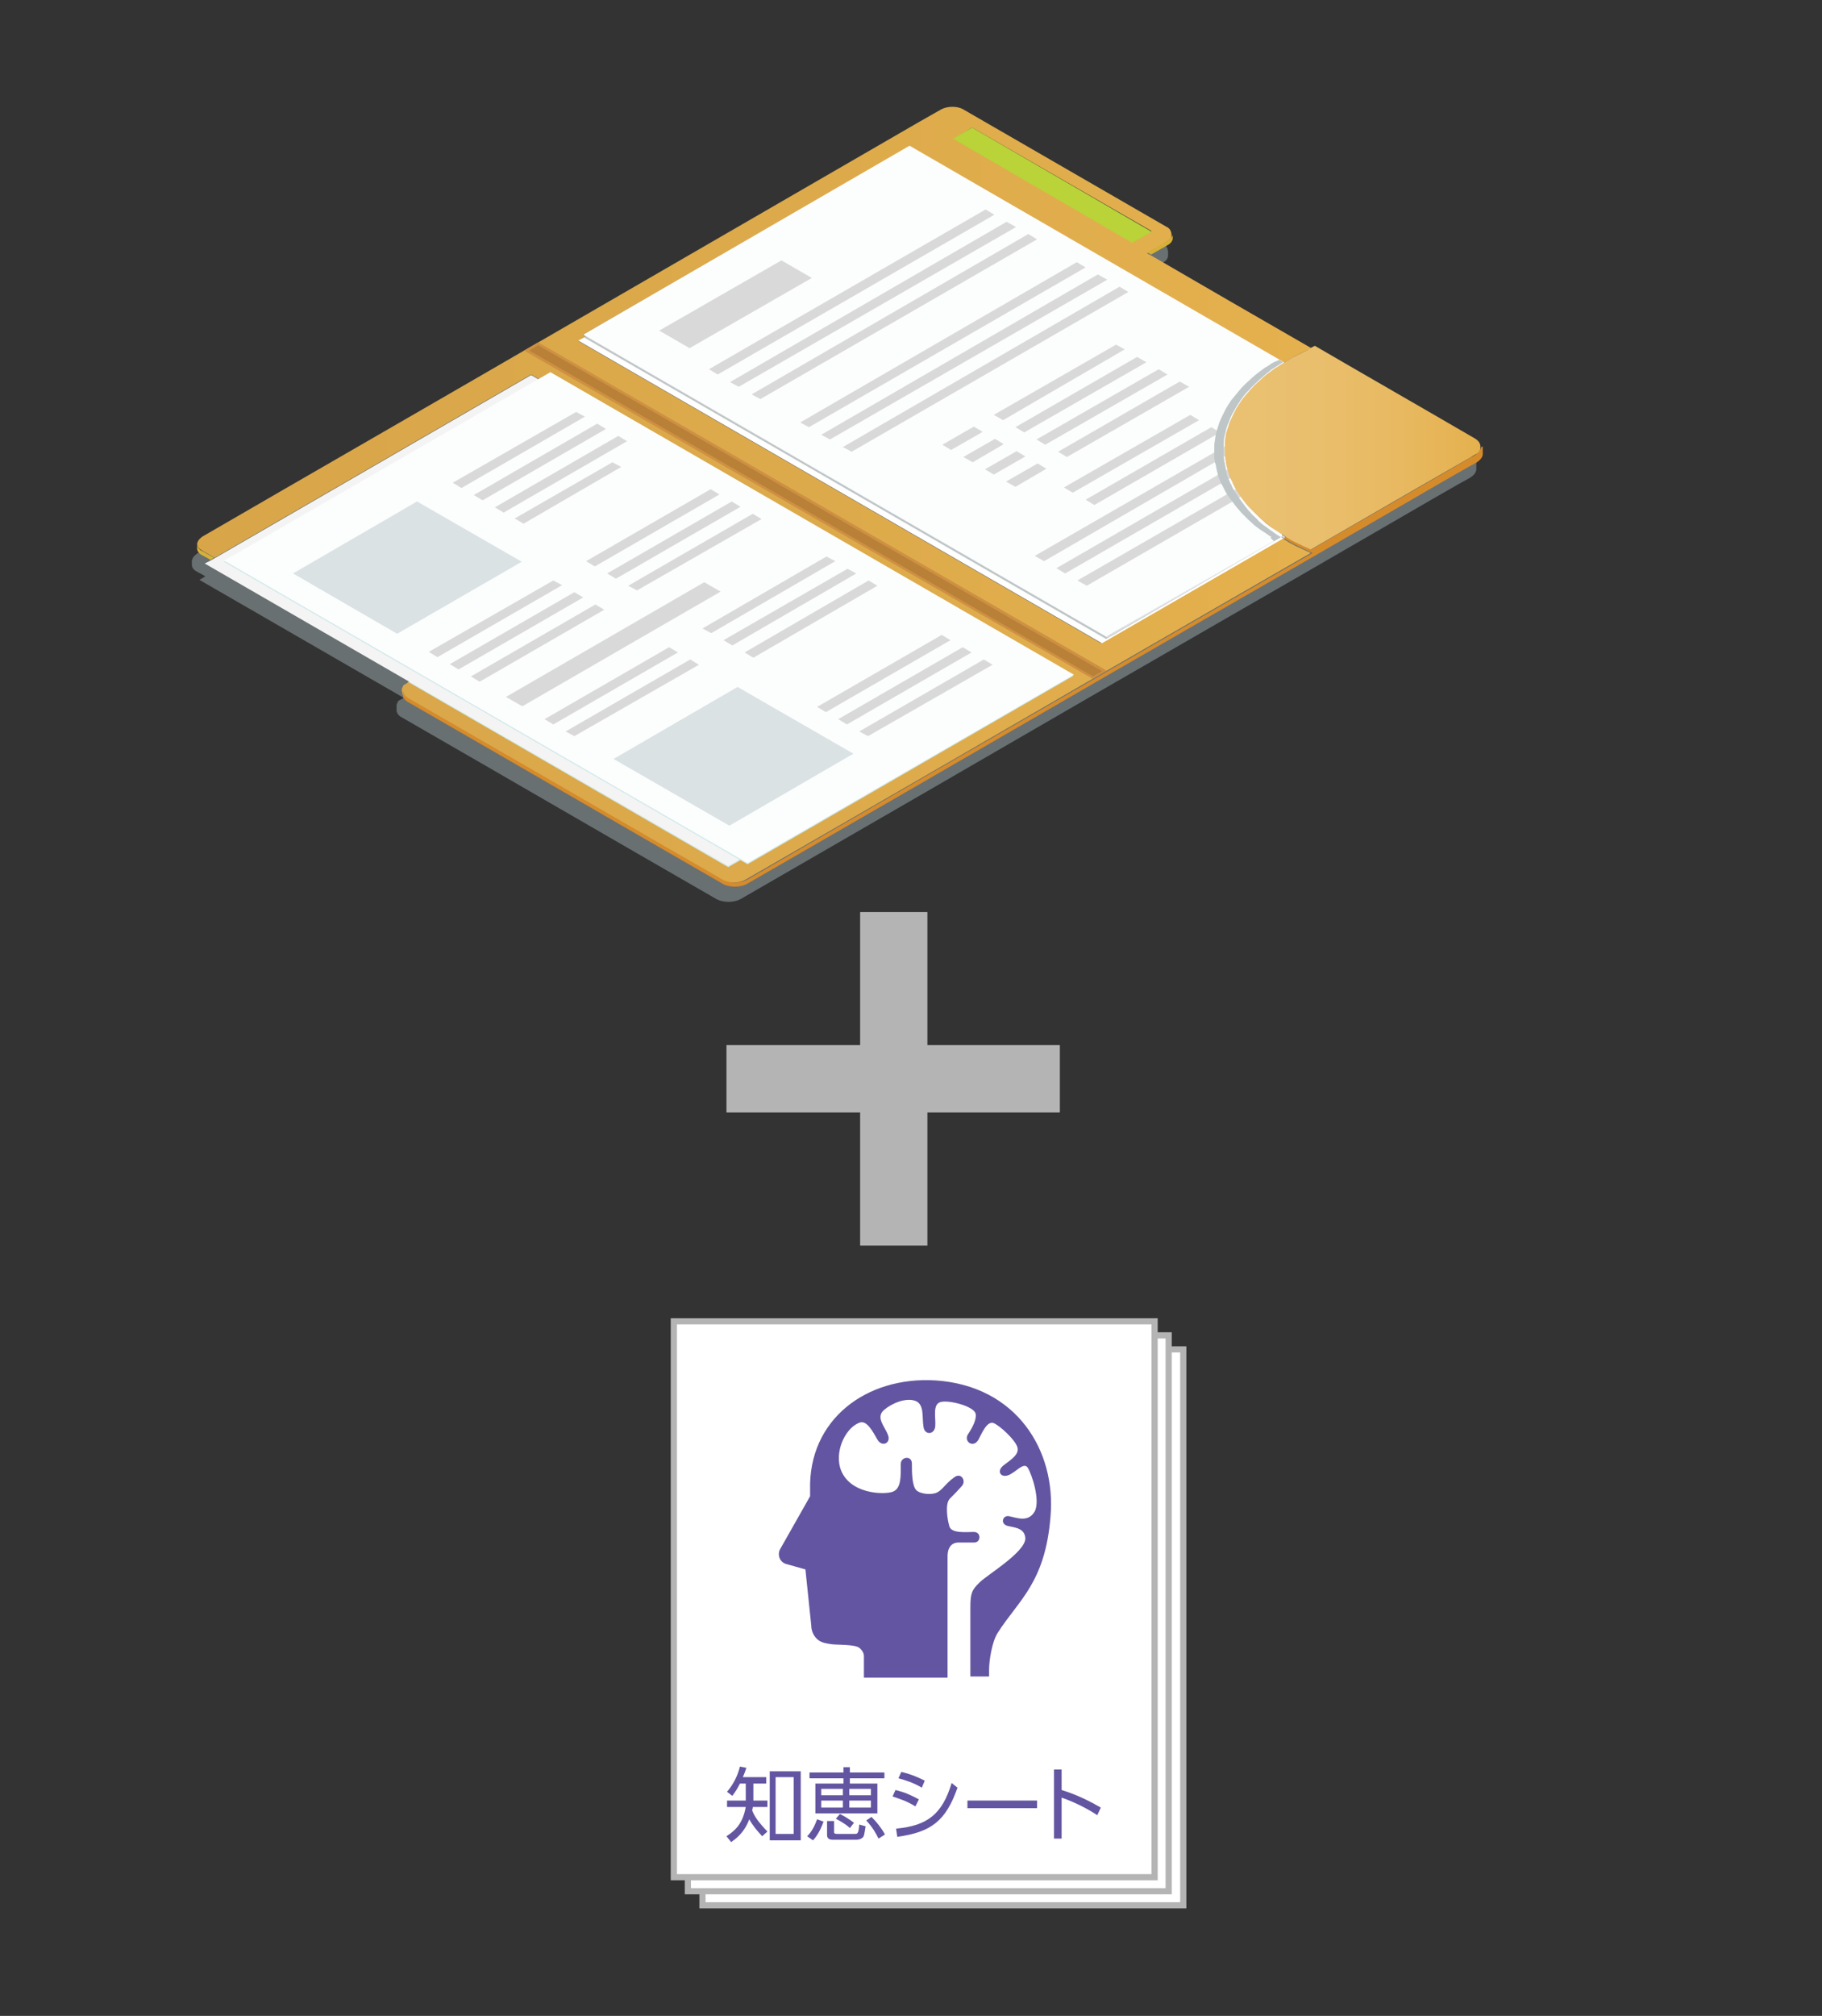 <?xml version="1.0" encoding="utf-8"?>
<!-- Generator: Adobe Illustrator 26.5.1, SVG Export Plug-In . SVG Version: 6.00 Build 0)  -->
<svg version="1.1" id="レイヤー_1" xmlns="http://www.w3.org/2000/svg" xmlns:xlink="http://www.w3.org/1999/xlink" x="0px"
	 y="0px" viewBox="0 0 311.5 344.5" style="enable-background:new 0 0 311.5 344.5;" xml:space="preserve">
<rect x="0" y="0" width="311.5" height="344.5" fill="#333333" stroke="none"/>
<style type="text/css">
	.st0{fill:#FFFFFF;stroke:#B4B4B5;stroke-width:1.052;stroke-miterlimit:10;}
	.st1{fill:#6355A1;}
	.st2{opacity:0.4;}
	.st3{fill:#BACACE;}
	.st4{fill:url(#SVGID_1_);}
	.st5{fill:#B9D338;}
	.st6{fill:#D7B133;}
	.st7{fill:#CEE8E8;}
	.st8{fill:#F4F4F4;}
	.st9{fill:#DDDDDE;}
	.st10{clip-path:url(#SVGID_00000050622948187196976100000009097436305111779461_);}
	.st11{fill:#DAD9D9;}
	.st12{fill:#FFFFFF;}
	.st13{fill:#BFC6C7;}
	.st14{fill:#D68B2B;}
	.st15{fill:url(#SVGID_00000060722976821705822410000004809140248661846158_);}
	.st16{fill:#FCFDFD;}
	.st17{fill:#CE9042;}
	.st18{fill:#B98038;}
	.st19{opacity:0.4;fill:#A9BABE;}
	.st20{fill:#B4B4B5;}
</style>
<rect x="120.1" y="230.6" class="st0" width="82.2" height="95"/>
<rect x="117.6" y="228.2" class="st0" width="82.2" height="95"/>
<rect x="115.2" y="225.8" class="st0" width="82.2" height="95"/>
<path class="st1" d="M146.9,281.6c0.5,0.4,0.8,0.9,0.8,1.4v3.7H162c0-7.7,0-19.4,0-20.7c0-1.9,1-2.4,1.9-2.4c0.9,0,1.4,0,2.7,0
	c1.1,0,1.2-1.8-0.1-1.8c-1.3,0-3.9,0.3-4.2-1c-0.3-1-0.8-3.8,0.1-4.7c0.9-0.9,1.1-1.1,2-2.1c0.9-0.9-0.1-2.5-1.3-1.5
	c-1.3,0.9-2,2.1-2.8,2.5c-0.8,0.5-2.8,0.4-3.6-0.3c-0.8-0.7-0.8-3.2-0.8-4.6c0-1.4-1.9-1.2-1.9,0.1c0,2.1,0.1,4.1-1.3,4.7
	c-1.4,0.6-7.8,0.5-9.1-4.2c-0.8-3.1,1.1-6.8,3.4-7.6c1.2-0.4,2.2,1.5,3,2.9c0.8,1.4,2.4,0.6,1.8-0.8c-0.5-1.4-2.2-3-0.6-4.3
	c1.3-1.1,3.7-2.1,5.3-1.5c1.6,0.6,1.1,2.9,1.4,4.5c0.2,1.4,1.9,1.3,2-0.2c0.1-1.5-0.5-3.7,0.9-4.1c1.4-0.4,5.7,0.7,6,2
	c0.2,0.9-0.5,2.3-1.3,3.5c-0.8,1.2,0.9,2.5,1.8,0.9c0.4-0.7,1.4-3.3,2.6-2.8c1.1,0.5,3.5,2.7,4,4c0.5,1.3-1,2.2-2.3,3.2
	c-1.3,1-0.5,2.2,0.8,1.7c1.3-0.5,2.6-2.3,3.3-1.3c0.7,1.1,2.2,5.6,1.2,7.5c-1.1,1.9-3,1.1-4.4,0.8c-1.1-0.2-1.6,1.4-0.1,1.7
	c1.5,0.3,2.8,0.5,2.9,2.1c0,2.4-6.8,6.4-7.9,7.6c-1.2,1.2-1.5,1.7-1.5,4.2c0,1.4,0,7.1,0,11.8h3.2c0-0.5,0-0.9,0-1.2
	c0-1.5,0.5-4.8,1.5-6.3c3.5-5.5,8.1-8.5,9-19.8c1-11.3-5.8-22.4-19.7-23.3c-11.8-0.7-21.7,6.7-21.4,18.7l0,1.1l-5.1,9
	c-0.3,0.5-0.3,1.1-0.1,1.6c0.2,0.5,0.7,0.9,1.2,1l3.2,0.9l1,9.6c0,0.9,0.4,1.8,1.1,2.4c0.7,0.6,1.8,0.7,2.5,0.8
	C143,281.1,146.2,281,146.9,281.6z"/>
<g>
	<g>
		<g>
			<path class="st1" d="M131,303.7v1.1h-2.2v2.9h2.4v1.1h-2.5c0,0.3-0.1,0.4-0.1,0.6c0.4,1,0.9,1.8,2.6,3.6l-0.9,0.8
				c-0.9-1-1.6-1.8-2.2-2.9c-0.9,2.4-2.4,3.4-3.1,3.9l-0.8-1c1.7-1.1,2.8-2.3,3.3-5h-3.2v-1.1h3.2v-2.9h-1c-0.4,0.8-0.7,1.3-1.3,2.1
				l-0.9-0.7c1.1-1.3,1.8-2.7,2.2-4.3l1.1,0.2c-0.2,0.7-0.4,1.1-0.6,1.6H131z M136.9,314.5h-5.3v-11.8h5.3V314.5z M135.7,303.7h-3.1
				v9.7h3.1V303.7z"/>
			<path class="st1" d="M138,313.8c0.8-0.8,1.3-1.8,1.7-2.9l1.1,0.4c-0.2,0.5-0.7,2-1.8,3.2L138,313.8z M145.2,304.8h4.8v5.1h-10.6
				v-5.1h4.8v-0.9h-5.8v-1h5.8v-0.9h1.1v0.9h5.9v1h-5.9V304.8z M144.1,305.7h-3.7v1.1h3.7V305.7z M144.1,307.7h-3.7v1.2h3.7V307.7z
				 M142.6,311.3v1.8c0,0.1,0,0.3,0.5,0.3h3.1c0.4,0,0.6-0.1,0.7-1.6l1.1,0.3c-0.1,0.4-0.2,1.5-0.4,1.8c-0.4,0.5-1.1,0.5-1.2,0.5h-4
				c-0.6,0-1-0.2-1-0.8v-2.4H142.6z M145.3,312.4c-0.3-0.3-0.9-0.8-2.4-1.6l0.7-0.8c0.6,0.3,1.5,0.8,2.4,1.5L145.3,312.4z
				 M148.9,305.7h-3.7v1.1h3.7V305.7z M148.9,307.7h-3.7v1.2h3.7V307.7z M150.2,314.2c-0.5-1-1-1.9-2.1-3.1l0.9-0.6
				c0.9,0.9,1.7,1.9,2.3,3L150.2,314.2z"/>
			<path class="st1" d="M156.5,308.7c-1.6-1-2.8-1.3-3.9-1.7l0.5-1.1c1.6,0.4,2.5,0.8,4,1.6L156.5,308.7z M153.2,312.5
				c5.4-0.5,7.9-2.5,9.5-7.8l1,0.8c-2,5.7-4.5,7.6-10.3,8.4L153.2,312.5z M157.6,305.5c-1.5-0.9-2.9-1.3-4-1.6l0.5-1.1
				c1.6,0.4,2.6,0.8,4,1.5L157.6,305.5z"/>
			<path class="st1" d="M177.3,307.7v1.3h-11.9v-1.3H177.3z"/>
			<path class="st1" d="M187.6,310.2c-0.9-0.6-3.2-2-6.1-3v7h-1.3v-11.8h1.3v3.5c2.6,0.8,4.8,1.9,6.7,3L187.6,310.2z"/>
		</g>
	</g>
</g>
<g id="file_opened_00000062887993430964660320000011860375925166755466_">
	<g class="st2">
		<path class="st3" d="M251.4,77.9c-9.1-5.3-18.2-10.5-27.3-15.8c-0.2,0.1-0.4,0.2-0.6,0.3v0c-9.2-5.3-18.4-10.6-27.5-15.9
			c0.9-0.5,1.9-1.1,2.8-1.6c0.6-0.3,0.9-0.8,0.9-1.2c0-0.2,0-0.5,0-0.7c0,0,0,0.1,0,0.1c0-0.3-0.1-0.7-0.3-1
			c-0.1-0.1-0.2-0.2-0.3-0.3c-0.1,0-0.1-0.1-0.2-0.1c-11.6-6.7-23.2-13.4-34.8-20.1c-1-0.6-2.7-0.6-3.8,0c-1.2,0.7-2.5,1.4-3.7,2.1
			L91.1,61.4h0l-1,0.6c-0.5,0.3-0.9,0.5-1.4,0.8h0C70.4,73.4,52,84,33.7,94.6c-0.4,0.3-0.7,0.6-0.8,0.9c0,0.1-0.1,0.2-0.1,0.3
			c0,0,0,0.1,0,0.1c0,0.2,0,0.4,0,0.6c0,0.5,0.3,0.9,0.9,1.2c0.5,0.3,1,0.5,1.4,0.8l-1,0.6l35,20.2h0l-0.1-0.1c0,0-0.1,0-0.1,0.1
			h-0.1l0.1,0c-0.1,0.1-0.2,0.2-0.3,0.2c-0.1,0-0.1,0.1-0.2,0.1c-0.1,0.1-0.1,0.1-0.2,0.1c-0.1,0.1-0.1,0.1-0.1,0.1
			c-0.1,0.1-0.1,0.1-0.1,0.2c-0.1,0.2-0.2,0.3-0.2,0.5c0,0.1,0,0.1,0,0.2v0c0,0.2,0,0.5,0,0.7c0,0.4,0.3,0.9,0.9,1.2
			c17.9,10.3,35.8,20.7,53.7,31c1.2,0.7,3.1,0.7,4.3,0c20.3-11.7,40.5-23.4,60.7-35.1v0c15.6-9,27.2-15.7,35.9-20.7
			c23.3-13.5,25.7-14.9,28.1-16.2c0.6-0.4,1-0.9,1-1.4c0-0.4,0-0.9,0-1.3C252.3,78.7,252,78.2,251.4,77.9z"/>
	</g>
	<g>
		<g>
			<g>
				<linearGradient id="SVGID_1_" gradientUnits="userSpaceOnUse" x1="33.687" y1="84.54" x2="224.288" y2="84.54">
					<stop  offset="0" style="stop-color:#D8A649"/>
					<stop  offset="0.568" style="stop-color:#DDAA4B"/>
					<stop  offset="1" style="stop-color:#E5B14E"/>
				</linearGradient>
				<path class="st4" d="M69.5,119.3c17.9,10.3,35.8,20.7,53.7,31c1.2,0.7,3.1,0.7,4.3,0c20.3-11.7,40.5-23.4,60.7-35.1
					c15.6-9,27.2-15.7,35.9-20.7c-0.9-0.4-1.7-0.8-2.6-1.2c-0.4-0.2-0.7-0.4-1.1-0.6c-0.2-0.1-0.3-0.2-0.5-0.3
					c-0.2-0.1-0.4-0.3-0.7-0.4l-31,17.9L98.9,58.3l1.3-0.7l-0.5-0.3v-0.1l55.8-32.2l64,37c0.2-0.1,0.3-0.2,0.5-0.3
					c0.2-0.1,0.3-0.2,0.5-0.3c0.8-0.5,1.6-0.9,2.5-1.3c0.4-0.2,0.8-0.4,1.2-0.6c0,0,0,0,0,0v0c-9.2-5.3-18.4-10.6-27.5-15.9h0
					c-0.2-0.1-0.4-0.2-0.6-0.3c1.1-0.7,2.3-1.3,3.4-2c0.5-0.3,0.8-0.6,0.8-1c0,0,0-0.1,0-0.1c0-0.3-0.1-0.7-0.3-1
					c-0.1-0.1-0.2-0.2-0.3-0.3c-0.1,0-0.1-0.1-0.2-0.1c-11.6-6.7-23.2-13.4-34.8-20.1c-1-0.6-2.7-0.6-3.8,0
					c-1.2,0.7-2.5,1.4-3.7,2.1L91,59.1C72.2,70,53.4,80.8,34.6,91.7c-0.4,0.3-0.7,0.6-0.8,0.9c0,0.1-0.1,0.2-0.1,0.3
					c0,0.5,0.3,0.9,0.9,1.2c0.7,0.4,1.4,0.8,2.1,1.2l54.1-31.3l89.5,51.7L124.5,148l-54.6-31.5c-0.1,0.1-0.3,0.2-0.4,0.3
					c-0.1,0-0.1,0.1-0.2,0.1c-0.1,0.1-0.1,0.1-0.2,0.1c-0.1,0.1-0.1,0.1-0.1,0.1c-0.1,0.1-0.1,0.1-0.1,0.2c-0.1,0.2-0.2,0.3-0.2,0.5
					c0,0.1,0,0.1,0,0.2v0c0,0.1,0,0.2,0.1,0.3C68.7,118.7,69,119,69.5,119.3z M166.2,21.8l30.7,17.7l-3.2,1.9l-30.7-17.7L166.2,21.8
					z"/>
				<polygon class="st5" points="196.9,39.6 166.2,21.8 162.9,23.7 193.6,41.5 				"/>
				<path class="st6" d="M199.6,41.2c-1.1,0.7-2.3,1.3-3.4,2c0.2,0.1,0.4,0.2,0.6,0.3h0c0.9-0.5,1.9-1.1,2.8-1.6
					c0.6-0.3,0.9-0.8,0.9-1.2c0-0.2,0-0.5,0-0.7c0,0,0,0.1,0,0.1c0,0,0,0.1,0,0.1C200.3,40.6,200,41,199.6,41.2z"/>
				<polygon class="st7" points="90.8,64.3 37.3,95.2 70.2,95.2 70.2,116.5 69.7,116.5 124.5,148.2 180.3,116 				"/>
				<polygon class="st8" points="180.3,115.8 90.8,64.1 36.7,95.4 36,95.8 35,96.3 124.5,148 				"/>
				<path class="st9" d="M100.3,57.5l-0.5-0.3v0.1L100.3,57.5l89,51.5l30-17.3c0,0-0.1,0-0.1-0.1l-29.9,17.3L100.3,57.5z"/>
				<g>
					<defs>
						<polygon id="SVGID_00000105393176623435517770000003917719696791112346_" points="99.7,57.2 155.5,24.9 219.5,61.9 
							219.2,91.6 189.2,108.8 						"/>
					</defs>
					<use xlink:href="#SVGID_00000105393176623435517770000003917719696791112346_"  style="overflow:visible;fill:#FCFDFD;"/>
					<clipPath id="SVGID_00000029747229186990567080000002339728083014636685_">
						<use xlink:href="#SVGID_00000105393176623435517770000003917719696791112346_"  style="overflow:visible;"/>
					</clipPath>
					<g style="clip-path:url(#SVGID_00000029747229186990567080000002339728083014636685_);">
						<polygon class="st11" points="138.8,47.5 117.9,59.5 112.7,56.5 133.6,44.5 						"/>
						<polygon class="st11" points="170,36.7 122.7,64 121.2,63.1 168.5,35.8 						"/>
						<polygon class="st11" points="173.7,38.8 126.3,66.1 124.8,65.3 172.1,37.9 						"/>
						<polygon class="st11" points="205,71.8 183.4,84.2 181.9,83.3 203.5,70.9 						"/>
						<polygon class="st11" points="208.6,73.9 187.1,86.3 185.6,85.4 207.1,73 						"/>
						<polygon class="st11" points="177.3,40.9 130,68.2 128.5,67.4 175.8,40 						"/>
						<polygon class="st11" points="185.6,45.7 138.3,73 136.8,72.2 184.1,44.8 						"/>
						<polygon class="st11" points="189.3,47.8 141.9,75.1 140.4,74.3 187.7,46.9 						"/>
						<polygon class="st11" points="192.9,49.9 145.6,77.2 144.1,76.4 191.4,49 						"/>
						<polygon class="st11" points="225.8,68.5 178.5,95.9 176.9,95 224.3,67.7 						"/>
						<polygon class="st11" points="229.4,70.7 182.1,98 180.6,97.1 227.9,69.8 						"/>
						<polygon class="st11" points="233.1,72.8 185.8,100.1 184.2,99.2 231.6,71.9 						"/>
						<polygon class="st11" points="192.3,59.7 171.5,71.8 169.9,70.9 190.8,58.9 						"/>
						<polygon class="st11" points="196,61.9 175.1,73.9 173.6,73 194.4,61 						"/>
						<polygon class="st11" points="199.6,64 178.7,76 177.2,75.1 198.1,63.1 						"/>
						<polygon class="st11" points="203.3,66.1 182.4,78.1 180.9,77.2 201.7,65.2 						"/>
						<polygon class="st11" points="162.6,76.9 168,73.8 166.5,72.9 161.1,76 						"/>
						<polygon class="st11" points="166.3,79 171.6,75.9 170.1,75 164.7,78.1 						"/>
						<polygon class="st11" points="169.9,81.1 175.3,78 173.8,77.1 168.4,80.2 						"/>
						<polygon class="st11" points="173.6,83.2 178.9,80.1 177.4,79.2 172,82.3 						"/>
					</g>
				</g>
				<path class="st12" d="M100.2,57.5l-1.3,0.7l89.5,51.7l31-17.9l0.3-0.2c-0.1-0.1-0.3-0.2-0.4-0.3l-30,17.3L100.2,57.5z"/>
				<path class="st12" d="M100.2,57.5l-1.3,0.7l89.5,51.7l31-17.9l0.3-0.2c-0.1-0.1-0.3-0.2-0.4-0.3l-30,17.3L100.2,57.5z"/>
				<path class="st13" d="M99.9,57.7l89.2,51.5L219,91.8c0.1,0.1,0.3,0.2,0.4,0.3l0.3-0.2c-0.1-0.1-0.3-0.2-0.4-0.3l-30,17.3
					l-89.1-51.4l-1.3,0.7l0,0L99.9,57.7z"/>
				<path class="st13" d="M217.8,61.9c-0.1,0-0.1,0.1-0.2,0.1c-0.4,0.2-0.7,0.5-1.1,0.7c-0.4,0.2-0.7,0.5-1,0.7
					c-0.7,0.5-1.3,1-1.9,1.6c-0.6,0.5-1.2,1.1-1.7,1.7c-0.5,0.6-1,1.2-1.4,1.7c-0.4,0.6-0.8,1.2-1.1,1.8c-0.3,0.6-0.6,1.2-0.9,1.9
					c-0.2,0.6-0.4,1.3-0.6,1.9c-0.1,0.6-0.2,1.3-0.3,1.9c0,0.1,0,0.1,0,0.2c0,0.1,0,0.1,0,0.2c0,0.1,0,0.1,0,0.2c0,0.1,0,0.1,0,0.2
					v0.1c0,0,0,0,0,0v0.4c0,0.1,0,0.2,0,0.3v0.1c0,0.1,0,0.2,0,0.4c0,0.1,0,0.1,0,0.2c0,0,0,0,0,0c0,0,0,0,0,0c0,0.2,0,0.4,0.1,0.5
					c0,0.1,0,0.1,0,0.2c0,0.1,0,0.2,0.1,0.3c0,0.2,0.1,0.3,0.1,0.5c0,0.2,0.1,0.3,0.1,0.5c0,0.2,0.1,0.3,0.1,0.5
					c0.1,0.2,0.1,0.3,0.1,0.5c0,0.1,0.1,0.2,0.1,0.3c0.1,0.2,0.2,0.4,0.3,0.7c0.1,0.2,0.1,0.3,0.2,0.5c0,0,0,0.1,0.1,0.1
					c0.2,0.4,0.4,0.8,0.6,1.2c0.2,0.4,0.5,0.8,0.8,1.2c0.3,0.4,0.6,0.8,0.9,1.2c0.3,0.4,0.7,0.8,1,1.2c0.4,0.4,0.7,0.7,1.1,1.1
					c0.4,0.4,0.8,0.7,1.2,1.1c0.4,0.3,0.9,0.7,1.4,1c0.5,0.3,1,0.7,1.5,1c0,0,0,0,0,0l-0.2,0.1c0,0,0.1,0.1,0.1,0.1
					c0.1,0.1,0.2,0.2,0.3,0.3c0,0,0,0,0,0c0,0,0,0,0,0c0,0,0,0,0,0c0,0,0,0,0,0l0,0c0,0,0.1,0,0.1,0.1c0,0,0.1,0.1,0.1,0.1l1.2-0.7
					c0,0,0,0,0,0c-0.5-0.3-1-0.6-1.5-1c-0.5-0.3-0.9-0.7-1.4-1c-0.4-0.3-0.9-0.7-1.2-1.1c-0.4-0.4-0.8-0.7-1.1-1.1
					c-0.4-0.4-0.7-0.8-1-1.2c-0.3-0.4-0.6-0.8-0.9-1.2c-0.3-0.4-0.5-0.8-0.8-1.2c-0.2-0.4-0.5-0.8-0.6-1.2c0,0,0-0.1-0.1-0.1
					c-0.1-0.2-0.1-0.3-0.2-0.5c-0.1-0.2-0.2-0.4-0.3-0.7c0-0.1-0.1-0.2-0.1-0.3c-0.1-0.2-0.1-0.3-0.1-0.5c-0.1-0.2-0.1-0.3-0.1-0.5
					c0-0.2-0.1-0.3-0.1-0.5c0-0.2-0.1-0.3-0.1-0.5c0-0.1,0-0.2-0.1-0.3c0-0.1,0-0.1,0-0.2c0-0.2,0-0.4-0.1-0.5c0,0,0,0,0,0
					c0,0,0,0,0,0c0-0.1,0-0.1,0-0.2c0-0.1,0-0.2,0-0.4v-0.1c0-0.1,0-0.2,0-0.3v-0.4c0,0,0,0,0,0v-0.1c0-0.1,0-0.1,0-0.2
					c0-0.1,0-0.1,0-0.2c0-0.1,0-0.1,0-0.2c0-0.1,0-0.1,0-0.2c0-0.6,0.1-1.3,0.3-1.9c0.1-0.6,0.3-1.3,0.6-1.9
					c0.2-0.6,0.5-1.3,0.9-1.9c0.3-0.6,0.7-1.2,1.1-1.8c0.4-0.6,0.9-1.2,1.4-1.7c0.5-0.6,1.1-1.1,1.7-1.7c0.6-0.5,1.2-1.1,1.9-1.6
					c0.3-0.3,0.7-0.5,1-0.7c0.4-0.2,0.7-0.5,1.1-0.7c0.1,0,0.1-0.1,0.2-0.1l-0.7-0.4L217.8,61.9z"/>
				<path class="st14" d="M253.2,76.5c-0.1,0.4-0.4,0.8-0.9,1.2c-2.4,1.4-4.8,2.8-28.1,16.2c-0.9-0.4-1.7-0.8-2.6-1.2
					c-0.4-0.2-0.7-0.4-1.1-0.6c-0.2-0.1-0.3-0.2-0.5-0.3c0,0-0.1-0.1-0.1-0.1c-0.1-0.1-0.3-0.2-0.4-0.3c0,0-0.1,0-0.1,0
					c-0.6-0.3-1.1-0.7-1.6-1.1c-0.7-0.5-1.4-1-2-1.6c-0.6-0.5-1.2-1.1-1.8-1.7c-0.5-0.6-1-1.1-1.5-1.7c-0.5-0.6-0.9-1.2-1.2-1.8
					c-0.4-0.6-0.7-1.2-0.9-1.9c-0.3-0.6-0.5-1.3-0.6-1.9c-0.2-0.6-0.3-1.3-0.3-1.9c0,0,0,0,0,0c0-0.1,0-0.3,0-0.4c0,0.1,0,0.3,0,0.4
					c0,0.1,0,0.1,0,0.2c0,0,0,0,0,0c0,0,0,0,0,0c0,0.2,0,0.4,0.1,0.5c0,0.1,0,0.1,0,0.2c0,0.1,0,0.2,0.1,0.3c0,0.2,0.1,0.3,0.1,0.5
					c0,0.2,0.1,0.3,0.1,0.5c0,0.2,0.1,0.3,0.1,0.5c0.1,0.2,0.1,0.3,0.1,0.5c0.1,0.3,0.2,0.6,0.4,0.9c0.1,0.2,0.1,0.3,0.2,0.5
					c0,0,0,0.1,0.1,0.1c0.2,0.4,0.4,0.8,0.6,1.2c0.2,0.4,0.5,0.8,0.8,1.2c0.3,0.4,0.6,0.8,0.9,1.2c0.3,0.4,0.7,0.8,1,1.1
					c0.4,0.4,0.7,0.7,1.1,1.1c0.4,0.4,0.8,0.7,1.2,1.1c0.4,0.3,0.9,0.7,1.4,1c0.5,0.3,1,0.7,1.5,1c0,0,0,0,0,0c0,0,0.1,0,0.1,0.1
					c0.1,0.1,0.3,0.2,0.4,0.3l-0.3,0.2c0.2,0.1,0.4,0.3,0.7,0.4c0.2,0.1,0.3,0.2,0.5,0.3c0.3,0.2,0.7,0.4,1.1,0.6
					c0.8,0.4,1.7,0.8,2.6,1.2c-8.7,5-20.3,11.7-35.9,20.7c-20.3,11.7-40.5,23.4-60.7,35.1c-1.2,0.7-3.1,0.7-4.3,0
					c-17.9-10.3-35.8-20.7-53.7-31c-0.5-0.3-0.7-0.6-0.8-0.9c0-0.1-0.1-0.2-0.1-0.3c0,0.2,0,0.5,0,0.7c0,0.4,0.3,0.9,0.9,1.2
					c17.9,10.3,35.8,20.7,53.7,31c1.2,0.7,3.1,0.7,4.3,0c20.3-11.7,40.5-23.4,60.7-35.1v0c15.6-9,27.2-15.7,35.9-20.7
					c23.3-13.5,25.7-14.9,28.1-16.2c0.6-0.4,1-0.9,1-1.4c0-0.4,0-0.9,0-1.3C253.2,76.4,253.2,76.5,253.2,76.5z"/>
				
					<linearGradient id="SVGID_00000120523230145166065850000001748851323979242380_" gradientUnits="userSpaceOnUse" x1="209.364" y1="76.556" x2="253.214" y2="76.556">
					<stop  offset="0" style="stop-color:#EAC173"/>
					<stop  offset="0.318" style="stop-color:#E9BF6E"/>
					<stop  offset="0.679" style="stop-color:#E8B961"/>
					<stop  offset="1" style="stop-color:#E5B14E"/>
				</linearGradient>
				<path style="fill:url(#SVGID_00000120523230145166065850000001748851323979242380_);" d="M223,60.1c-0.9,0.4-1.7,0.8-2.5,1.3
					c-0.2,0.1-0.3,0.2-0.5,0.3c-0.2,0.1-0.3,0.2-0.5,0.3c-0.1,0-0.1,0.1-0.2,0.1c-0.4,0.2-0.7,0.5-1.1,0.7c-0.4,0.2-0.7,0.5-1,0.7
					c-0.7,0.5-1.3,1-1.9,1.6c-0.6,0.5-1.2,1.1-1.7,1.7c-0.5,0.6-1,1.1-1.4,1.7c-0.4,0.6-0.8,1.2-1.1,1.8c-0.3,0.6-0.6,1.2-0.9,1.9
					c-0.2,0.6-0.4,1.3-0.6,1.9c-0.1,0.6-0.2,1.3-0.3,1.9c0,0.1,0,0.1,0,0.2c0,0,0,0.1,0,0.1c0-0.4,0.1-0.8,0.2-1.3
					c-0.1,0.4-0.1,0.8-0.1,1.2c0,0,0,0.1,0,0.1c0,0.2,0,0.4,0,0.5c0,0.3,0,0.7,0,1c0,0,0,0,0,0c0.1,0.6,0.2,1.3,0.3,1.9
					c0.2,0.6,0.4,1.3,0.6,1.9c0.3,0.6,0.6,1.2,0.9,1.9c0.4,0.6,0.8,1.2,1.2,1.8c0.5,0.6,0.9,1.2,1.5,1.7c0.5,0.6,1.1,1.1,1.8,1.7
					c0.6,0.5,1.3,1.1,2,1.6c0.5,0.4,1,0.7,1.6,1.1c0,0,0.1,0,0.1,0c0.1,0.1,0.3,0.2,0.4,0.3c0,0,0.1,0.1,0.1,0.1
					c0.2,0.1,0.3,0.2,0.5,0.3c0.3,0.2,0.7,0.4,1.1,0.6c0.8,0.4,1.7,0.8,2.6,1.2c23.3-13.5,25.7-14.8,28.1-16.2
					c0.6-0.3,0.9-0.7,0.9-1.2c0-0.1,0-0.1,0-0.2c0-0.5-0.3-1-1-1.4c-9.1-5.3-18.2-10.5-27.3-15.8c-0.2,0.1-0.4,0.2-0.6,0.3
					c0,0,0,0,0,0C223.8,59.7,223.4,59.9,223,60.1z"/>
				<path class="st6" d="M34.6,94.2c-0.6-0.3-0.9-0.8-0.9-1.2c0,0,0,0.1,0,0.1c0,0.2,0,0.4,0,0.6c0,0.5,0.3,0.9,0.9,1.2
					c0.5,0.3,1,0.5,1.4,0.8l0.6-0.4C36,95,35.3,94.6,34.6,94.2z"/>
				<polygon class="st7" points="183.5,115.5 94,63.8 39.9,95 39.3,95.4 38.3,96 127.8,147.7 				"/>
				<polygon class="st16" points="183.6,115.3 94.1,63.6 39.9,94.9 39.3,95.2 38.3,95.8 127.8,147.5 				"/>
			</g>
			<path class="st17" d="M92,58.5l-1,0.6c-0.5,0.3-0.9,0.5-1.4,0.8l97.2,56.1c0.5-0.3,0.9-0.5,1.4-0.8c0.3-0.2,0.7-0.4,1-0.6
				L92,58.5z"/>
			<polygon class="st18" points="90.5,59.9 92,59 188.4,114.7 186.9,115.6 			"/>
			<g>
				<polygon class="st19" points="89.2,96 67.9,108.3 50.1,98 71.3,85.7 				"/>
				<polygon class="st19" points="145.9,128.8 124.7,141.1 104.9,129.7 126.1,117.4 				"/>
				<polygon class="st11" points="100,71.2 78.9,83.4 77.4,82.5 98.5,70.4 				"/>
				<polygon class="st11" points="103.6,73.3 82.5,85.5 81,84.6 102.1,72.4 				"/>
				<polygon class="st11" points="107.2,75.4 86.1,87.6 84.6,86.7 105.7,74.5 				"/>
				<polygon class="st11" points="96.1,100 74.8,112.3 73.3,111.4 94.6,99.2 				"/>
				<polygon class="st11" points="106.2,79.8 89.5,89.5 88,88.6 104.7,79 				"/>
				<polygon class="st11" points="99.7,102.1 78.4,114.4 76.9,113.5 98.2,101.2 				"/>
				<polygon class="st11" points="103.3,104.2 82,116.5 80.5,115.6 101.8,103.3 				"/>
				<polygon class="st11" points="123,84.5 101.7,96.8 100.2,95.9 121.5,83.6 				"/>
				<polygon class="st11" points="126.6,86.6 105.3,98.9 103.8,98 125.1,85.7 				"/>
				<polygon class="st11" points="130.2,88.7 108.9,100.9 107.4,100.1 128.7,87.8 				"/>
				<polygon class="st11" points="115.9,111.5 94.6,123.8 93.1,122.9 114.4,110.6 				"/>
				<polygon class="st11" points="119.5,113.6 98.2,125.8 96.7,125 118,112.7 				"/>
				<polygon class="st11" points="142.8,95.9 121.6,108.2 120.1,107.4 141.3,95.1 				"/>
				<polygon class="st11" points="146.4,98 125.2,110.3 123.7,109.4 144.9,97.2 				"/>
				<polygon class="st11" points="150,100.1 128.8,112.4 127.3,111.5 148.5,99.2 				"/>
				<polygon class="st11" points="162.5,109.4 141.2,121.7 139.7,120.8 161,108.5 				"/>
				<polygon class="st11" points="166.1,111.5 144.8,123.8 143.3,122.9 164.6,110.6 				"/>
				<polygon class="st11" points="169.7,113.6 148.4,125.8 146.9,125 168.2,112.7 				"/>
				<polygon class="st11" points="123.2,101.1 89.3,120.7 86.5,119.1 120.4,99.5 				"/>
			</g>
		</g>
	</g>
</g>
<rect x="124.2" y="178.6" class="st20" width="57" height="11.5"/>
<rect x="124.2" y="178.6" transform="matrix(-1.836970e-16 1 -1 -1.836970e-16 337.155 31.661)" class="st20" width="57" height="11.5"/>
</svg>
